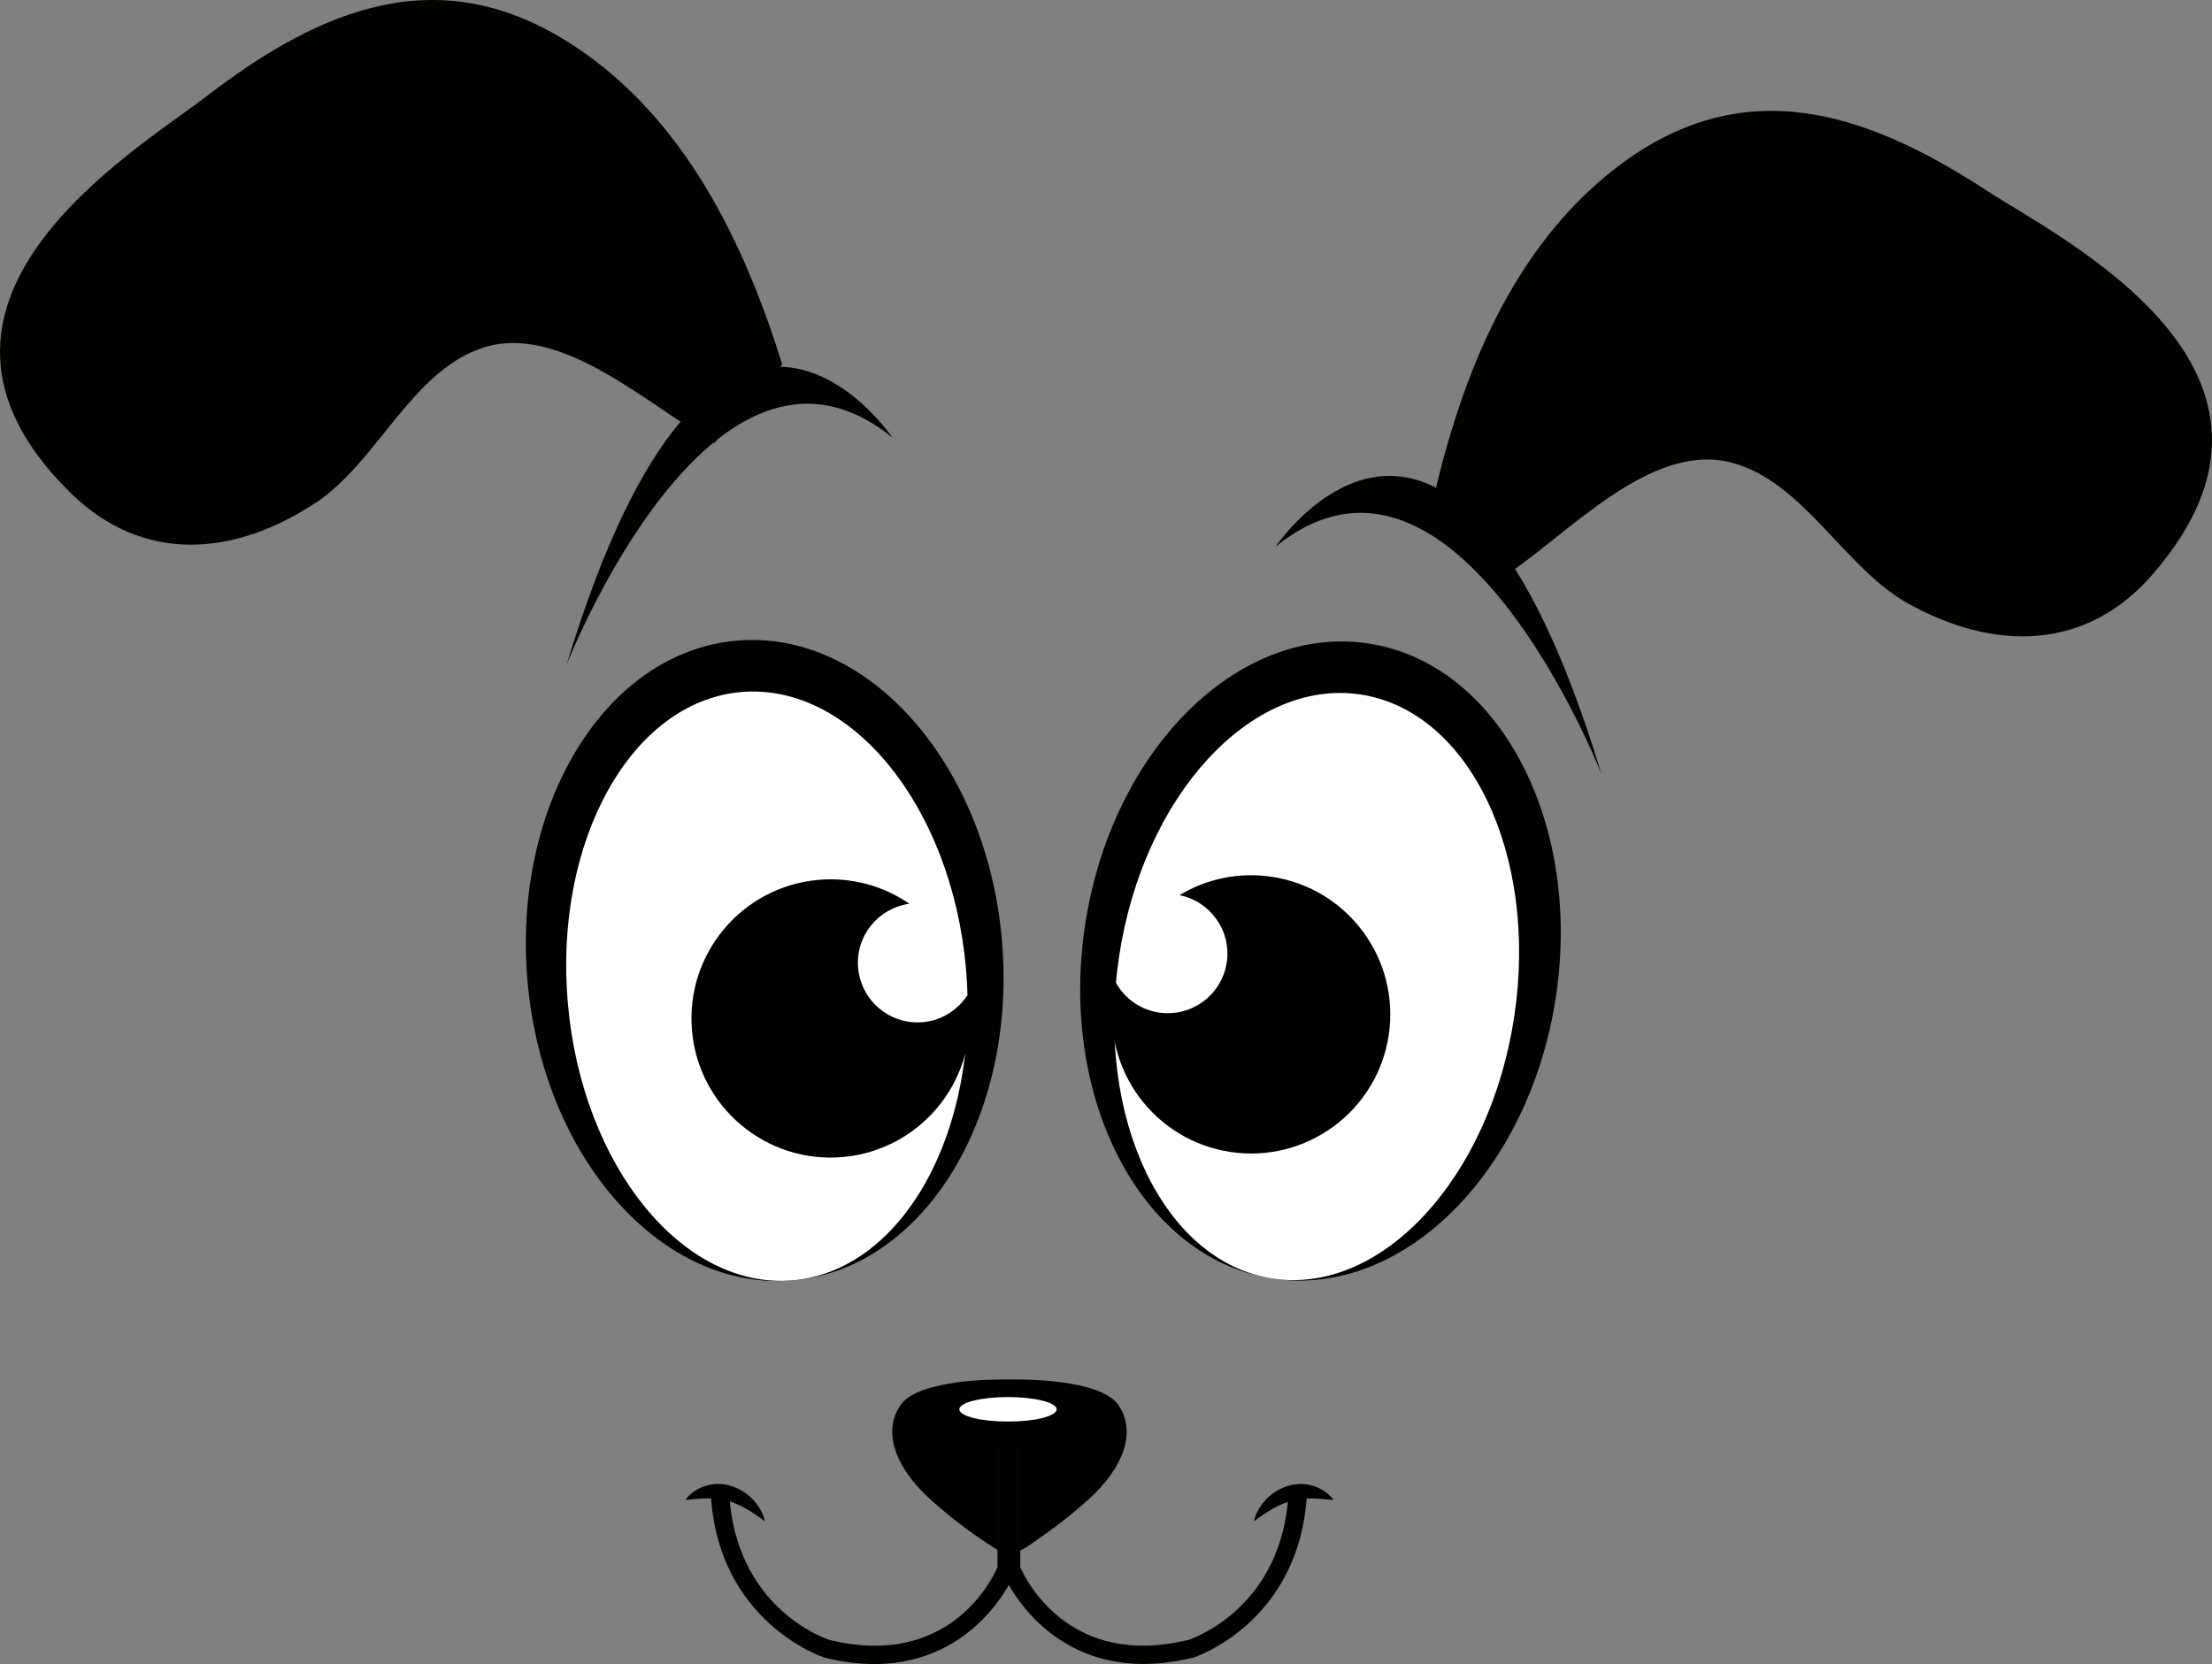 <?xml version="1.0" encoding="UTF-8" standalone="no"?>
<svg
   version="1.1"
   viewBox="0 0 496.08 373.261"
   width="496.08"
   height="373.261"
   id="svg28"
   sodipodi:docname="icon.svg"
   inkscape:version="1.3.2 (091e20e, 2023-11-25, custom)"
   xmlns:inkscape="http://www.inkscape.org/namespaces/inkscape"
   xmlns:sodipodi="http://sodipodi.sourceforge.net/DTD/sodipodi-0.dtd"
   xmlns="http://www.w3.org/2000/svg"
   xmlns:svg="http://www.w3.org/2000/svg">
  <rect x="0" y="0" width="496.08" height="373.261" fill="#808080" stroke="none"/>
  <defs
     id="defs28" />
  <sodipodi:namedview
     id="namedview28"
     pagecolor="#ffffff"
     bordercolor="#000000"
     borderopacity="0.25"
     inkscape:showpageshadow="2"
     inkscape:pageopacity="0.0"
     inkscape:pagecheckerboard="0"
     inkscape:deskcolor="#d1d1d1"
     inkscape:zoom="1.173"
     inkscape:cx="47.314578"
     inkscape:cy="49.872123"
     inkscape:window-width="2560"
     inkscape:window-height="1369"
     inkscape:window-x="-8"
     inkscape:window-y="-8"
     inkscape:window-maximized="1"
     inkscape:current-layer="svg28" />
  <style
     type="text/css"
     id="style1">
	.st0{fill:#020200;}
	.st1{fill:#FFFFFF;}
</style>
  <g
     id="g28"
     transform="translate(-453.499,-313.369)">
    <path
       class="st0"
       d="m 739.57,436 c 0,0 39.7,-59.2 73.07,50.97 0,0 -32.73,-83.69 -73.07,-50.97 z"
       id="path3" />
    <path
       class="st0"
       d="m 653.63,411.52 c 0,0 -39.7,-59.2 -73.07,50.97 -0.01,0 32.72,-83.69 73.07,-50.97 z"
       id="path4" />
    <path
       class="st0"
       d="m 613.76,412.7 c -14.45,-7.9 -34.51,-27.33 -52.31,-21.21 -15.78,5.43 -23.45,25.57 -37.04,34.58 -18.19,12.05 -38.77,13.97 -55.22,-2.27 -43.09,-42.53 14.52,-76.44 30.5,-88.74 26.18,-20.15 52.83,-30.89 82.45,-11.47 24.75,16.22 38.23,43.98 46.79,71.52"
       id="path19" />
    <path
       class="st0"
       d="m 791.29,442.33 c 13.79,-9 32.29,-29.93 50.5,-25.2 16.15,4.19 25.36,23.68 39.61,31.6 19.07,10.6 39.74,10.92 54.88,-6.54 39.66,-45.74 -20.4,-75.08 -37.29,-86.11 -27.66,-18.06 -55.06,-26.69 -83.09,-5.04 -23.42,18.09 -34.7,46.81 -41.1,74.93"
       id="path20" />
    <ellipse
       transform="matrix(0.148,-0.989,0.989,0.148,115.619,1191.993)"
       cx="749.58"
       cy="528.9"
       rx="72.03"
       ry="53.4"
       id="ellipse20" />
    <ellipse
       transform="matrix(0.148,-0.989,0.989,0.148,109.233,1196.02)"
       class="st1"
       cx="748.72"
       cy="534.62"
       rx="66.24"
       ry="44.82"
       id="ellipse21" />
    <path
       d="m 738.71,510.04 c -7.46,-1.12 -14.7,0.51 -20.69,4.12 6.94,1.41 11.66,7.98 10.6,15.06 -1.09,7.32 -7.91,12.36 -15.23,11.27 -4.25,-0.64 -7.69,-3.24 -9.65,-6.71 -0.19,0.83 -0.38,1.66 -0.51,2.51 -2.55,17.04 9.2,32.93 26.24,35.48 17.04,2.55 32.93,-9.2 35.48,-26.24 2.55,-17.05 -9.2,-32.94 -26.24,-35.49 z"
       id="path21" />
    <ellipse
       transform="matrix(0.996,-0.088,0.088,0.996,-44.106,57.039)"
       cx="625.06"
       cy="528.9"
       rx="53.4"
       ry="72.03"
       id="ellipse22" />
    <ellipse
       transform="matrix(0.996,-0.088,0.088,0.996,-44.611,57.106)"
       class="st1"
       cx="625.56"
       cy="534.66"
       rx="44.82"
       ry="66.24"
       id="ellipse23" />
    <path
       d="m 637.04,510.73 c 7.51,-0.66 14.64,1.39 20.4,5.36 -7.01,0.98 -12.12,7.26 -11.49,14.39 0.65,7.37 7.15,12.82 14.52,12.17 4.28,-0.38 7.87,-2.77 10.04,-6.12 0.14,0.84 0.28,1.68 0.35,2.54 1.52,17.17 -11.17,32.31 -28.34,33.83 -17.17,1.52 -32.31,-11.17 -33.83,-28.34 -1.5,-17.17 11.18,-32.31 28.35,-33.83 z"
       id="path23" />
    <path
       d="m 682,661.3 c 1.81,-0.77 3.54,-2.17 4.82,-3.05 3.76,-2.6 7.35,-5.44 10.75,-8.5 8.06,-7.28 10.82,-15.34 6.73,-21.24 -4.09,-5.9 -22.27,-5.7 -22.27,-5.7 h -4.28 c 0,0 -18.18,-0.2 -22.27,5.7 -4.09,5.9 -1.33,13.96 6.73,21.24 8.04,7.26 15.5,11.58 15.54,11.6 1.32,0.77 2.81,0.56 4.25,-0.05 z"
       id="path24" />
    <ellipse
       class="st1"
       cx="679.56"
       cy="629.49"
       rx="10.92"
       ry="2.75"
       id="ellipse24" />
    <g
       id="g25">
      <path
         class="st0"
         d="m 709.95,686.61 c -23.23,0 -31.54,-20.29 -31.63,-20.52 l -0.14,-0.37 v -27.54 h 4.13 v 26.73 c 1.32,2.99 11.14,22.82 37.74,16.29 1.48,-0.49 21.13,-7.54 22.44,-33.12 l 4.12,0.21 c -1.49,28.95 -25.13,36.79 -25.37,36.87 -4.11,1 -7.87,1.45 -11.29,1.45 z"
         id="path25" />
    </g>
    <g
       id="g26">
      <path
         class="st0"
         d="m 649.59,686.63 c -3.4,0 -7.13,-0.44 -11.19,-1.44 -0.37,-0.11 -24.01,-7.95 -25.5,-36.9 l 4.12,-0.21 c 1.31,25.59 20.96,32.63 22.44,33.12 26.68,6.55 36.43,-13.28 37.74,-16.29 v -26.73 h 4.13 v 27.54 l -0.14,0.37 c -0.1,0.23 -8.43,20.54 -31.6,20.54 z"
         id="path26" />
    </g>
    <path
       class="st0"
       d="m 734.71,654.61 c 0.4,-1.8 1.37,-3.42 2.63,-4.8 1.27,-1.38 2.94,-2.47 4.82,-3.07 1.87,-0.62 3.97,-0.69 5.81,-0.08 1.86,0.53 3.45,1.67 4.6,3.14 -0.99,0.02 -1.82,-0.16 -2.66,-0.21 -0.85,-0.01 -1.62,-0.16 -2.4,-0.09 -1.53,-0.05 -2.96,0.14 -4.37,0.51 -2.84,0.74 -5.52,2.45 -8.43,4.6 z"
       id="path27" />
    <path
       class="st0"
       d="m 625.06,654.61 c -2.91,-2.14 -5.59,-3.86 -8.43,-4.61 -1.41,-0.37 -2.84,-0.57 -4.37,-0.51 -0.78,-0.06 -1.55,0.08 -2.4,0.09 -0.84,0.04 -1.67,0.23 -2.66,0.21 1.15,-1.47 2.73,-2.61 4.6,-3.14 1.84,-0.61 3.94,-0.54 5.81,0.08 1.88,0.6 3.55,1.7 4.82,3.07 1.25,1.39 2.23,3.01 2.63,4.81 z"
       id="path28" />
  </g>
</svg>
